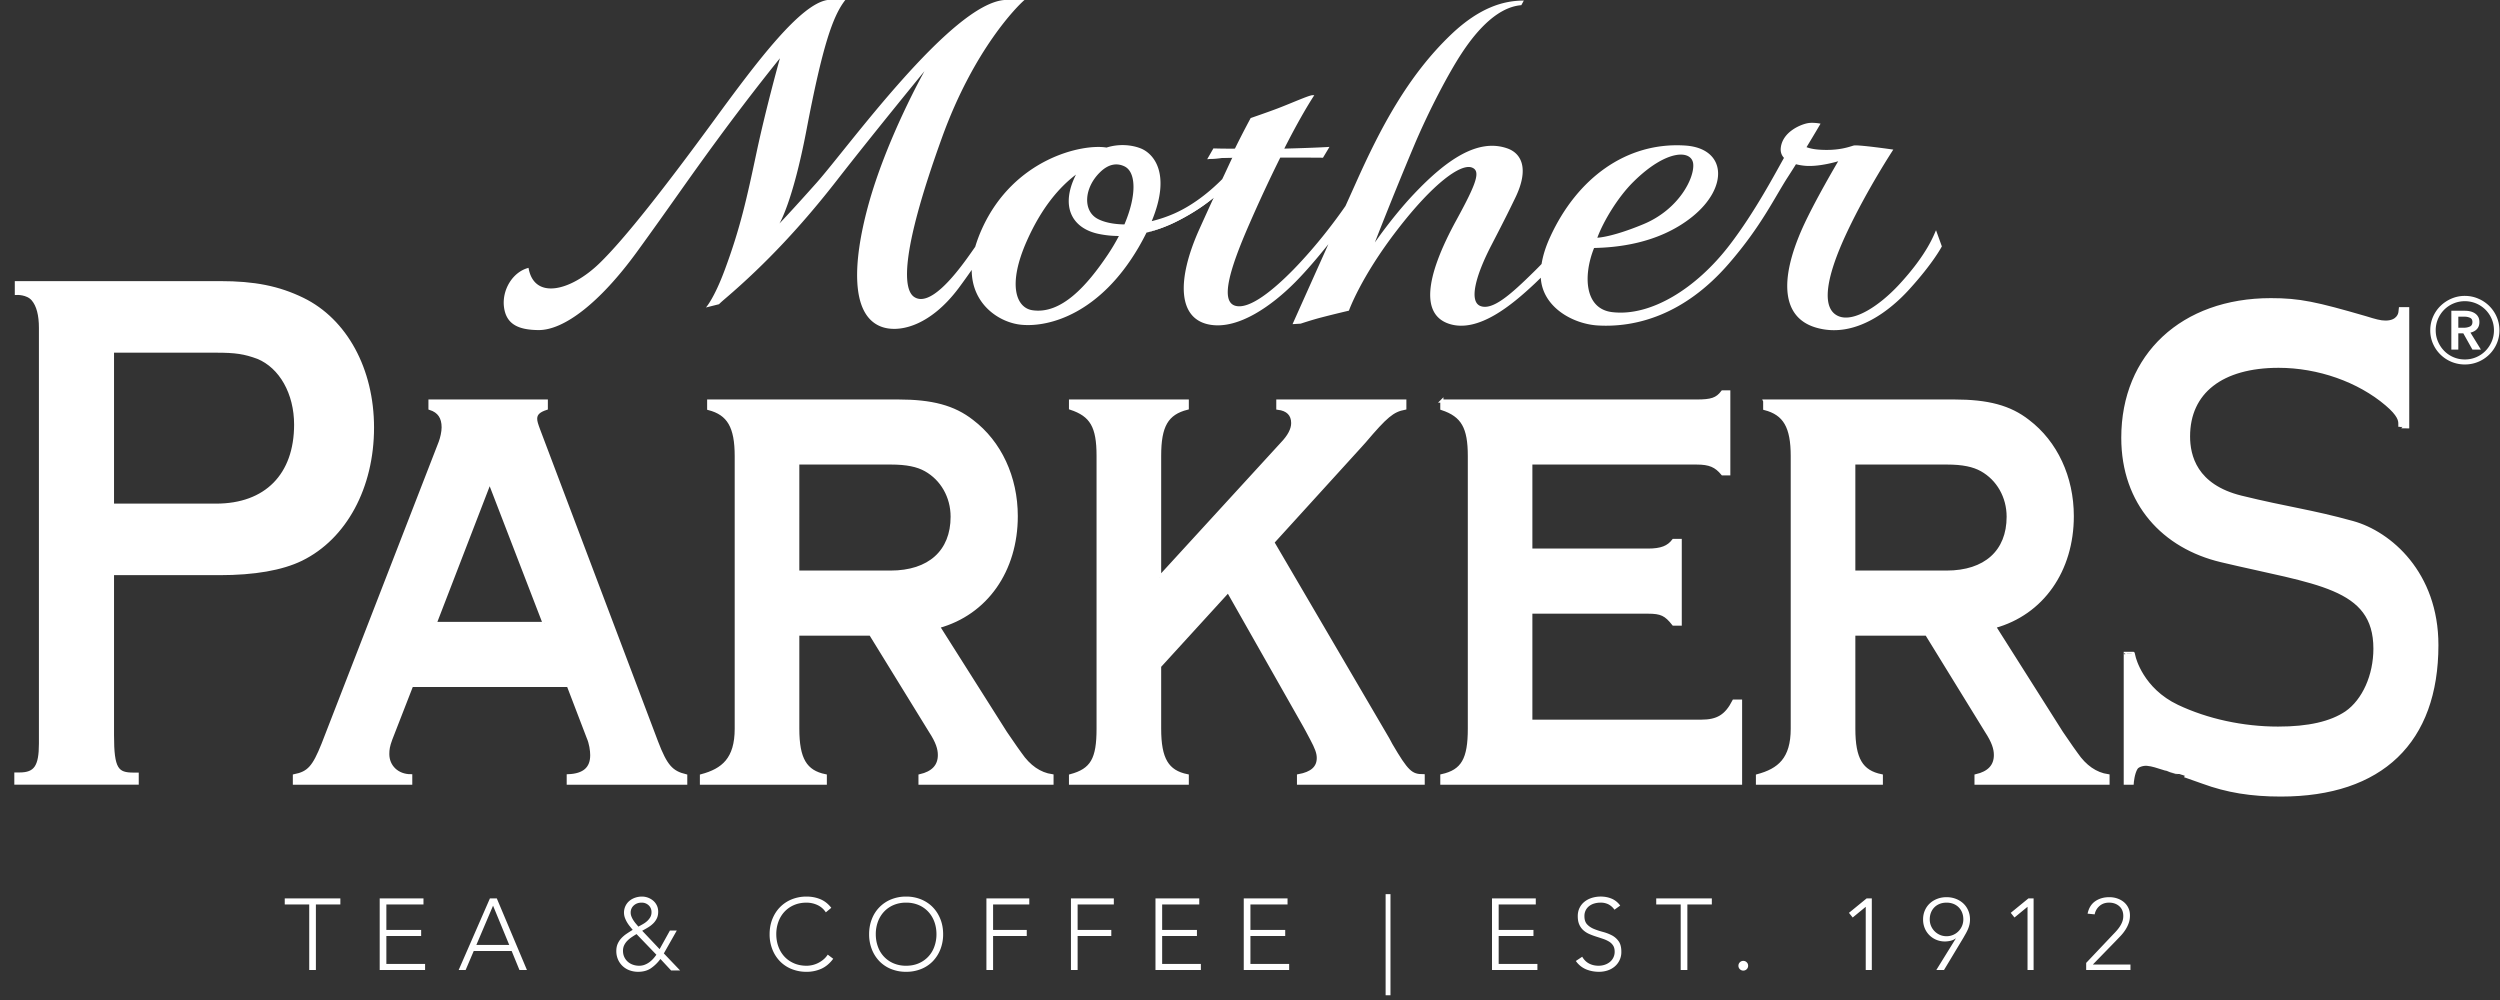 <svg viewBox="0 0 245 98" xmlns="http://www.w3.org/2000/svg" fill-rule="evenodd" clip-rule="evenodd" stroke-miterlimit="10"><rect x="0" y="0" width="245" height="98" fill="#333333" stroke="none"/><path d="M214.473 42.765c0-4.327 3.241-6.874 8.831-6.874 3.881 0 7.845 1.392 10.582 3.724 1.231 1.044 1.303 1.577 1.303 1.908v.304c0-.02.761 0 .761 0V30.256h-.713l-.043.382c-.013.091-.172.933-1.41.933-.52 0-1.029-.148-1.949-.433-4.863-1.409-6.468-1.766-9.29-1.766-8.673 0-14.506 5.437-14.506 13.529 0 6.473 4.036 10.71 9.638 12.041 9.288 2.214 15.07 2.49 15.07 8.628 0 2.617-1.096 5.078-2.8 6.265-1.518 1.024-3.712 1.525-6.701 1.525-3.443 0-6.954-.763-9.873-2.146-3.478-1.65-4.22-4.734-4.244-4.862l-.078-.324c0-.003-.772 0-.772 0V76.75h.674s.066-.961.395-1.481c.165-.258.697-.411 1.082-.371.55.054.899.194 1.876.495-.01-.007 3.576 1.261 3.576 1.261 2.366.87 4.727 1.254 7.64 1.254 9.858 0 15.288-5.219 15.288-14.691 0-7.051-4.603-11-8.246-12.006-4.093-1.135-6.362-1.365-10.933-2.488-4.477-1.107-5.158-4.052-5.158-5.958M42.141 39.304v.716c.896.286 1.292.902 1.292 1.857 0 .453-.138 1.053-.291 1.462L31.654 72.942c-.9 2.242-1.403 2.804-2.801 3.085v.723h11.396v-.723c-1.297 0-2.25-.9-2.25-2.13 0-.448.048-.786.297-1.461l2.05-5.268h15.345l1.952 5.102c.25.56.352 1.288.352 1.737 0 1.288-.753 1.96-2.304 2.02v.723h11.508v-.723c-1.402-.34-1.953-.954-2.854-3.308L52.793 42.158c-.207-.559-.303-.843-.303-1.123 0-.507.351-.787 1.046-1.015v-.716H42.141zM53.34 61.101H42.637l5.353-13.88 5.35 13.88m16.114-21.797v.732c1.956.506 2.701 1.795 2.701 4.659v26.718c0 2.977-1.307 4.049-3.412 4.614v.723h12.134v-.723c-1.949-.395-2.698-1.637-2.698-4.614V62.14h7.14l5.845 9.497c.701 1.071.9 1.744.9 2.359 0 1.072-.651 1.746-1.9 2.031v.723h12.93v-.723c-1.204-.171-2.253-.902-3.1-2.139 0 0-.692-.946-1.448-2.078l-6.585-10.402c4.696-1.29 7.629-5.502 7.629-10.825 0-3.812-1.594-7.235-4.328-9.309-1.795-1.406-3.947-1.97-7.243-1.97H69.454zm8.725 6.067h9.137c1.549 0 2.603.228 3.398.674 1.602.897 2.6 2.633 2.6 4.592 0 3.418-2.246 5.433-6.043 5.433h-9.092V45.371m35.461 11.206V44.665c0-2.924.698-4.159 2.71-4.665v-.697h-11.437V40c2.051.673 2.704 1.794 2.704 4.665v26.748c0 2.98-.6 4.048-2.704 4.613v.723h11.437v-.723c-1.962-.395-2.71-1.633-2.71-4.613v-6.124l6.723-7.364 7.49 13.207.247.45.449.845c.447.843.649 1.347.649 1.852 0 .955-.649 1.517-1.941 1.747v.723h12.212v-.723c-1.194 0-1.602-.395-3.151-3.037l-.301-.562-11.287-19.279 8.585-9.439c.054-.059.202-.228.405-.451 2.101-2.473 2.749-3.033 3.95-3.258v-.697h-12.44V40c.957.112 1.459.618 1.459 1.46 0 .621-.355 1.293-1.055 2.021L113.64 56.577m27.662-17.273v.732c2.05.673 2.698 1.853 2.698 4.659v26.718c0 2.977-.648 4.157-2.698 4.608v.729h29.27v-8.041h-.655c-.749 1.469-1.601 1.973-3.204 1.973h-16.695V59.986h11.485c1.299 0 1.75.222 2.503 1.177h.653v-8.199h-.653c-.505.669-1.204.95-2.503.95h-11.485v-8.543h16.241c1.301 0 1.906.28 2.555 1.061h.605v-8.027h-.605c-.552.731-1.104.899-2.555.899h-24.957zM21.18 49.51H11.02V34.408h10.16c1.907 0 2.786.133 4.094.615 2.243.924 3.703 3.515 3.703 6.589 0 4.944-2.912 7.898-7.797 7.898zm8.482-20.187c-2.369-1.149-4.712-1.619-8.086-1.619H1.605v1.046s1.082-.063 1.63.6c.49.581.734 1.517.734 2.787v40.73c0 2.263-.505 2.989-2.055 2.989h-.356v.886h11.884v-.873h-.355c-1.621 0-2.067-.476-2.067-3.81V56.211h10.489c3.418 0 6.116-.47 8.024-1.4 4.294-2.103 6.968-7.053 6.968-12.911 0-5.699-2.622-10.52-6.839-12.577m143.282 9.981v.732c1.956.506 2.701 1.795 2.701 4.659v26.718c0 2.977-1.307 4.049-3.412 4.614v.723h12.135v-.723c-1.95-.395-2.699-1.637-2.699-4.614V62.14h7.14l5.845 9.497c.701 1.071.9 1.744.9 2.359 0 1.072-.651 1.746-1.9 2.031v.723h12.93v-.723c-1.204-.171-2.253-.902-3.1-2.139 0 0-.692-.946-1.448-2.078l-6.585-10.402c4.696-1.29 7.63-5.502 7.63-10.825 0-3.812-1.595-7.235-4.329-9.309-1.795-1.406-3.947-1.97-7.243-1.97h-18.565zm8.725 6.067h9.137c1.549 0 2.602.228 3.398.674 1.602.897 2.6 2.633 2.6 4.592 0 3.418-2.246 5.433-6.043 5.433h-9.092V45.371" fill="#fff" fill-rule="nonzero" stroke="#fff" stroke-width="0.31px"/><path d="M165.935 16.068c.13 1.371-1.394 4.441-4.851 5.889-1.94.81-3.543 1.26-4.546 1.343.583-1.597 2.014-3.978 3.521-5.467 3.261-3.236 5.743-3.169 5.876-1.765m-57.374 8.894c-2.042 3.037-4.56 5.869-7.394 5.439-1.55-.237-2.476-2.425-.538-6.79 1.484-3.34 3.24-5.311 4.816-6.501a9.065 9.065 0 0 0-.302.669c-1.089 2.766.103 4.634 2.523 5.144a9.792 9.792 0 0 0 1.986.204 19.433 19.433 0 0 1-1.091 1.835m1.645-8.654c1.136.557 1.204 2.827-.013 5.686-1.1-.014-2.026-.219-2.652-.563-1.439-.798-1.301-3.023.259-4.548.912-.897 1.751-.894 2.406-.575m79.525 6.255c-.203.412-.831 2.323-3.65 5.359-1.887 2.03-4.377 3.672-5.873 3.076-1.679-.669-1.44-3.505.837-8.322 1.98-4.185 4.5-8.016 4.5-8.016s-3.479-.501-3.88-.398c-.402.105-1.457.554-3.471.398-.491-.042-.863-.127-1.154-.237.806-1.323 1.376-2.304 1.376-2.304s-.706-.149-1.259-.047c-.709.13-2.448.849-2.637 2.39-.054.431.079.761.311 1.011-.796 1.396-2.842 5.306-5.336 8.547-3.247 4.242-7.724 7.027-11.507 6.568-2.72-.33-2.846-3.604-1.767-6.285 1.996-.047 6.225-.339 9.608-3.05 3.637-2.921 3.352-6.732-.69-6.991-5.753-.369-10.593 3.22-13.221 8.958-.451.979-.716 1.856-.842 2.65-.244.257-.5.516-.76.769-2.209 2.174-4.033 3.815-5.233 3.351-1.12-.436-.52-2.887 1.081-5.972 1.458-2.813 1.836-3.603 2.311-4.583 1.447-2.951.598-4.44-.796-4.906-2.835-.965-5.874 1.061-9.107 4.478-2.087 2.201-3.837 4.759-3.837 4.759s1.661-4.297 3.83-9.455c1.499-3.563 3.457-7.228 4.647-9.038 1.082-1.654 3.242-4.558 5.876-4.765.11-.189.178-.326.244-.453-1.933 0-4.306.641-7.128 3.331-4.249 4.057-6.932 9.192-9.315 14.511-.346.771-.689 1.537-1.031 2.289-1.006 1.453-2.807 3.872-5.092 6.223-1.881 1.921-4.298 3.957-5.701 3.558-1.481-.42-.611-3.487 1.383-8.041a143.866 143.866 0 0 1 3.016-6.479 350.03 350.03 0 0 1 4.189.009l.637-1.061s-1.177.086-4.43.17c1.157-2.29 2.215-4.126 2.94-5.232-.021 0-.108-.005-.165-.005-.344 0-1.993.75-3.429 1.298-.874.336-2.639.943-2.639.943s-.736 1.35-1.544 2.996c-.902.016-2.11-.021-2.11-.021l-.606 1.054c.66-.046 1.607-.151 2.463-.151-.228.467-.696 1.501-.989 2.106-.9.912-2.577 2.419-4.645 3.347a13.08 13.08 0 0 1-2.266.771c1.948-4.708.154-6.662-1.116-7.142-.866-.334-2.102-.457-3.316-.067-2.34-.399-9.085 1.062-12.207 7.967a14.288 14.288 0 0 0-.66 1.757c-.279.402-.56.801-.814 1.151-1.274 1.758-3.68 4.777-5.176 3.759-1.005-.686-1.499-3.898 2.726-15.589C95.438 4.826 99.735.559 100.4 0h-1.97c-5.238.415-15.381 14.516-18.398 17.904-2.538 2.851-3.645 3.997-3.645 3.997s1.29-2.064 2.643-9.13C80.6 4.526 81.608 1.567 82.841 0h-1.755c-2.638.417-6.772 5.841-11.106 11.781-4.732 6.468-8.734 11.597-11.213 14.002-2.827 2.752-6.429 3.644-6.971.467-1.546.385-2.633 2.17-2.401 3.872.226 1.658 1.403 2.208 3.38 2.225 2.503.017 6.021-2.689 9.636-7.652 3.369-4.636 4.928-6.977 7.906-11.027 3.377-4.599 6.115-7.957 6.115-7.957s-1.356 4.84-2.292 9.236c-.946 4.467-1.6 7.433-3.117 11.51-1.046 2.815-1.84 3.677-1.84 3.677l1.282-.321s.084-.103.595-.54c4.076-3.474 7.634-7.331 10.96-11.608 3.549-4.557 8.578-10.691 8.578-10.691s-3.782 6.714-5.557 13.328c-1.416 5.27-1.723 10.435 1.215 11.671 1.71.716 4.839.078 7.706-3.759.455-.614.879-1.208 1.266-1.763.003 3.406 2.738 5.175 4.863 5.375 2.792.27 7.727-1.146 11.489-7.583.295-.51.551-.988.779-1.448a14.331 14.331 0 0 0 3.097-1.167c1.63-.834 2.764-1.657 3.486-2.261a771.565 771.565 0 0 0-1.416 3.115c-2.231 4.975-2.111 8.819 1.085 9.344 2.817.465 6.089-1.936 8.271-4.123 1.116-1.121 2.287-2.505 3.298-3.769a6183.23 6183.23 0 0 0-3.51 7.832l.793-.048s1.103-.367 1.996-.599c1.282-.335 2.734-.675 2.734-.675s1.149-3.266 4.739-7.92c3.556-4.615 6.24-6.512 7.314-6.106.881.332.48 1.491-1.517 5.145-3.155 5.762-3.439 9.324-.663 10.189 2.839.879 6.134-1.895 8.294-3.918.206-.193.421-.405.638-.618.162 2.892 3.156 4.544 5.614 4.681 3.637.208 8.411-.973 12.819-6.068 3.191-3.68 4.49-6.504 5.81-8.531.258-.399.516-.805.765-1.204.371.097.727.142.973.159 1.374.099 3.164-.45 3.164-.45s-2.334 3.944-3.493 6.525c-2.33 5.208-1.975 8.784 1.276 9.763 3.957 1.194 7.516-1.897 9.172-3.722 2.399-2.637 3.204-4.225 3.204-4.225l-.571-1.581" fill="#fff" fill-rule="nonzero"/><path d="M112.359 22.795a14.405 14.405 0 0 0 3.097-1.167c1.63-.835 2.764-1.657 3.486-2.262l.047-.101.236-.522c-1.88 1.768-4.983 3.541-6.857 4.045m5.939-7.19c.66-.046 1.607-.151 2.463-.151l.121-.277c-.454.023-1.989.26-2.587.432l.003-.004M30.303 88.636h-2.398v-.594h5.45v.594h-2.398v6.422h-.654v-6.422zm6.907-.593l4.291-.001v.595h-3.637v2.498l3.409-.001v.595h-3.409v2.736h3.795v.594H37.21v-7.016zm11.109.713l-1.635 3.845h3.22l-1.585-3.845zm-.307-.714h.674l2.953 7.016h-.734l-.763-1.863h-3.716l-.793 1.863h-.683l3.062-7.016zm14.855.417c-.297 0-.549.091-.753.273a.91.91 0 0 0-.307.718c0 .118.024.24.074.367.049.126.112.248.188.366.076.119.159.231.248.337l.243.287c.139-.072.284-.152.436-.238a2.35 2.35 0 0 0 .416-.296c.125-.113.229-.24.312-.383a.955.955 0 0 0 .124-.489.89.89 0 0 0-.278-.679.978.978 0 0 0-.703-.263m-.486 3.082a8.185 8.185 0 0 0-.47.297 2.866 2.866 0 0 0-.427.352 1.656 1.656 0 0 0-.312.436 1.238 1.238 0 0 0-.118.55c0 .225.041.426.123.604.083.179.195.333.337.461.142.129.311.228.506.298.194.068.401.104.619.104.185 0 .358-.03.52-.09a1.96 1.96 0 0 0 .451-.237c.139-.099.268-.213.387-.342.119-.129.228-.267.327-.412l-1.943-2.021zm2.26 1.476l1.01-1.823h.674l-1.269 2.24 1.597 1.674h-.882l-1.051-1.13a3.84 3.84 0 0 1-.936.917c-.341.228-.755.342-1.244.342a2.42 2.42 0 0 1-.837-.143 1.995 1.995 0 0 1-.679-.412 1.961 1.961 0 0 1-.456-.644 2.026 2.026 0 0 1-.169-.842c0-.272.047-.509.139-.714a1.97 1.97 0 0 1 .362-.545c.148-.158.318-.302.51-.431s.39-.256.595-.382c-.099-.119-.2-.242-.302-.371a3.095 3.095 0 0 1-.273-.402 2.692 2.692 0 0 1-.198-.43 1.525 1.525 0 0 1 .064-1.135c.096-.199.225-.365.387-.501.161-.135.35-.239.565-.312.214-.073.437-.109.668-.109a1.704 1.704 0 0 1 1.105.411c.149.129.266.284.352.466.086.182.129.385.129.61 0 .251-.045.469-.134.653a1.743 1.743 0 0 1-.356.496 2.78 2.78 0 0 1-.501.386c-.185.113-.377.222-.575.328l1.705 1.803zm17.014.942c-.337.455-.727.783-1.169.981a3.483 3.483 0 0 1-1.438.298 3.86 3.86 0 0 1-1.471-.274 3.289 3.289 0 0 1-1.144-.762 3.51 3.51 0 0 1-.744-1.17 4.006 4.006 0 0 1-.267-1.482c0-.534.089-1.027.267-1.475.179-.45.426-.838.744-1.165a3.362 3.362 0 0 1 1.144-.769 3.823 3.823 0 0 1 1.471-.277c.476 0 .92.085 1.333.253.414.168.775.451 1.086.848l-.536.445a1.95 1.95 0 0 0-.837-.724 2.554 2.554 0 0 0-1.046-.227c-.455 0-.867.079-1.233.237a2.753 2.753 0 0 0-.937.655 2.898 2.898 0 0 0-.594.981 3.49 3.49 0 0 0-.208 1.218c0 .437.069.843.208 1.22.139.376.337.703.594.981.258.277.57.495.937.654.366.159.778.238 1.233.238.179 0 .364-.022.555-.065.192-.043.379-.109.56-.198a2.72 2.72 0 0 0 .521-.337c.165-.135.31-.299.436-.49l.535.406zm4.172-2.409c0 .437.069.843.208 1.22a2.76 2.76 0 0 0 1.531 1.635 3.09 3.09 0 0 0 1.234.238c.455 0 .867-.08 1.233-.238a2.764 2.764 0 0 0 1.532-1.635 3.52 3.52 0 0 0 .208-1.22c0-.435-.07-.842-.208-1.218a2.885 2.885 0 0 0-.595-.981 2.753 2.753 0 0 0-.937-.655 3.085 3.085 0 0 0-1.233-.237 3.09 3.09 0 0 0-1.234.237 2.749 2.749 0 0 0-.936.655 2.885 2.885 0 0 0-.595.981 3.49 3.49 0 0 0-.208 1.218m-.654 0c0-.535.089-1.027.267-1.475a3.372 3.372 0 0 1 1.888-1.934 3.825 3.825 0 0 1 1.472-.277 3.82 3.82 0 0 1 1.471.277c.446.186.828.441 1.145.769.317.327.565.715.743 1.165.179.448.268.94.268 1.475a3.99 3.99 0 0 1-.268 1.482 3.507 3.507 0 0 1-.743 1.17 3.302 3.302 0 0 1-1.145.762 3.856 3.856 0 0 1-1.471.273 3.862 3.862 0 0 1-1.472-.273 3.298 3.298 0 0 1-1.144-.762 3.525 3.525 0 0 1-.744-1.17 4.01 4.01 0 0 1-.267-1.482m11.495-3.507l4.202-.001v.595h-3.548v2.498l3.3-.001v.595h-3.3v3.33h-.654v-7.016zm8.285 0l4.202-.001v.595h-3.548v2.498l3.3-.001v.595h-3.3v3.33h-.654v-7.016zm8.284 0l4.291-.001v.595h-3.637v2.498l3.409-.001v.595h-3.409v2.736h3.795v.594h-4.449v-7.016zm8.651 0l4.291-.001v.595h-3.637v2.498l3.409-.001v.595h-3.409v2.736h3.796v.594h-4.45v-7.016z" fill="#fff" fill-rule="nonzero"/><path fill="#fff" d="M135.791 87.626H136.267V97.536H135.791z"/><path d="M146.216 88.043l4.291-.001v.595h-3.637v2.498l3.409-.001v.595h-3.409v2.736h3.796v.594h-4.45v-7.016zm8.84 5.717c.172.297.395.519.669.664.274.145.586.218.937.218.218 0 .422-.033.614-.1.191-.065.358-.158.501-.277a1.273 1.273 0 0 0 .46-1.001c0-.244-.051-.446-.153-.604a1.24 1.24 0 0 0-.412-.392 2.993 2.993 0 0 0-.579-.262 32.523 32.523 0 0 0-.664-.218 7.09 7.09 0 0 1-.664-.248 2.188 2.188 0 0 1-.58-.362 1.595 1.595 0 0 1-.411-.56c-.103-.224-.153-.501-.153-.832 0-.31.06-.586.183-.828.122-.241.287-.442.495-.604.208-.162.447-.284.718-.367.271-.082.555-.124.853-.124.383 0 .738.068 1.064.203.328.136.611.362.848.679l-.565.406a1.673 1.673 0 0 0-.579-.52 1.69 1.69 0 0 0-.788-.173c-.211 0-.413.028-.605.084a1.52 1.52 0 0 0-.5.248 1.223 1.223 0 0 0-.342.411 1.252 1.252 0 0 0-.129.585c0 .35.089.619.268.807.178.189.402.337.669.446.267.109.558.205.872.288.313.083.604.194.872.332.267.139.49.332.669.58.178.247.267.589.267 1.025a1.832 1.832 0 0 1-.659 1.462 2.067 2.067 0 0 1-.698.382 2.678 2.678 0 0 1-.823.129c-.462 0-.889-.081-1.278-.243a2.326 2.326 0 0 1-1.001-.818l.624-.416zm9.652-5.124h-2.398v-.594h5.45v.594h-2.398v6.422h-.654v-6.422zm5.658 6.007c0-.132.046-.245.139-.337a.457.457 0 0 1 .337-.139c.132 0 .244.046.337.139a.456.456 0 0 1 .138.337.459.459 0 0 1-.138.337.461.461 0 0 1-.337.138.46.46 0 0 1-.337-.138.46.46 0 0 1-.139-.337m12.476-5.768h-.01l-1.268 1.041-.367-.457 1.734-1.417h.506v7.016h-.595v-6.183zm7.919 2.874a1.624 1.624 0 0 0 1.164-.481 1.643 1.643 0 0 0 .481-1.164c0-.244-.04-.467-.119-.669a1.531 1.531 0 0 0-.337-.52 1.521 1.521 0 0 0-.52-.337 1.822 1.822 0 0 0-.669-.119c-.245 0-.467.04-.669.119-.202.08-.375.192-.52.337a1.516 1.516 0 0 0-.337.52c-.08.202-.119.425-.119.669 0 .231.043.446.129.644a1.656 1.656 0 0 0 .872.873c.198.085.412.128.644.128m.912.217h-.02c-.119.1-.279.175-.481.225a2.374 2.374 0 0 1-.56.073c-.311 0-.598-.055-.862-.168a2.078 2.078 0 0 1-1.13-1.144 2.252 2.252 0 0 1-.158-.848c0-.317.057-.609.173-.877.115-.268.276-.496.481-.689.204-.191.448-.342.728-.45.281-.109.586-.165.917-.165.33 0 .636.056.917.165.28.108.523.259.728.45.205.193.365.421.48.689.116.268.174.56.174.877 0 .184-.02.36-.059.525-.04.165-.093.323-.159.472a5.015 5.015 0 0 1-.213.421c-.076.131-.147.257-.214.376l-1.902 3.161h-.753l1.913-3.093zm7.025-3.091h-.011l-1.268 1.041-.366-.457 1.734-1.417h.506v7.016h-.595v-6.183zm5.747 5.489l2.636-2.784c.119-.119.238-.246.356-.382.12-.135.227-.277.323-.426a2.32 2.32 0 0 0 .233-.471c.06-.165.089-.344.089-.535 0-.409-.133-.73-.396-.961-.265-.231-.599-.347-1.001-.347-.364 0-.672.106-.922.318a1.436 1.436 0 0 0-.485.832l-.694-.07c.112-.541.36-.946.743-1.214.383-.267.846-.401 1.387-.401.271 0 .529.041.773.124.245.083.46.2.644.351.185.153.333.339.441.56.109.221.164.474.164.758 0 .272-.041.523-.124.754a3.187 3.187 0 0 1-.327.659 4.136 4.136 0 0 1-.465.589c-.176.186-.353.371-.531.555l-2.19 2.25h3.686v.535h-4.34v-.694zm37.02-62.244c.198 0 .387-.037.565-.111.178-.075.268-.226.268-.454 0-.208-.082-.347-.246-.416a1.303 1.303 0 0 0-.513-.104h-.624v1.085h.55zm-1.233-1.665h1.337c.178 0 .352.02.521.06.168.04.319.104.453.193.134.089.24.203.319.342.08.138.119.312.119.52 0 .278-.079.503-.237.676-.159.174-.372.29-.64.35l1.026 1.665h-.832l-.892-1.591h-.491v1.591h-.683v-3.806zm-1.532 1.918c0 .386.074.753.223 1.1.149.347.352.652.609.914a2.8 2.8 0 0 0 .908.617c.346.149.718.223 1.114.223a2.806 2.806 0 0 0 2.022-.84c.258-.262.461-.567.61-.914.149-.347.222-.714.222-1.1 0-.396-.073-.768-.222-1.115a2.868 2.868 0 0 0-.61-.907 2.866 2.866 0 0 0-4.044 0c-.257.258-.46.56-.609.907a2.797 2.797 0 0 0-.223 1.115m-.535 0c0-.466.089-.904.267-1.316.179-.411.421-.767.729-1.07a3.52 3.52 0 0 1 1.078-.721 3.273 3.273 0 0 1 1.315-.268c.466 0 .905.09 1.316.268a3.385 3.385 0 0 1 1.807 1.791c.178.412.267.85.267 1.316 0 .466-.089.902-.267 1.308a3.388 3.388 0 0 1-3.123 2.037 3.397 3.397 0 0 1-2.393-.974 3.372 3.372 0 0 1-.729-1.063 3.221 3.221 0 0 1-.267-1.308" fill="#fff" fill-rule="nonzero"/></svg>